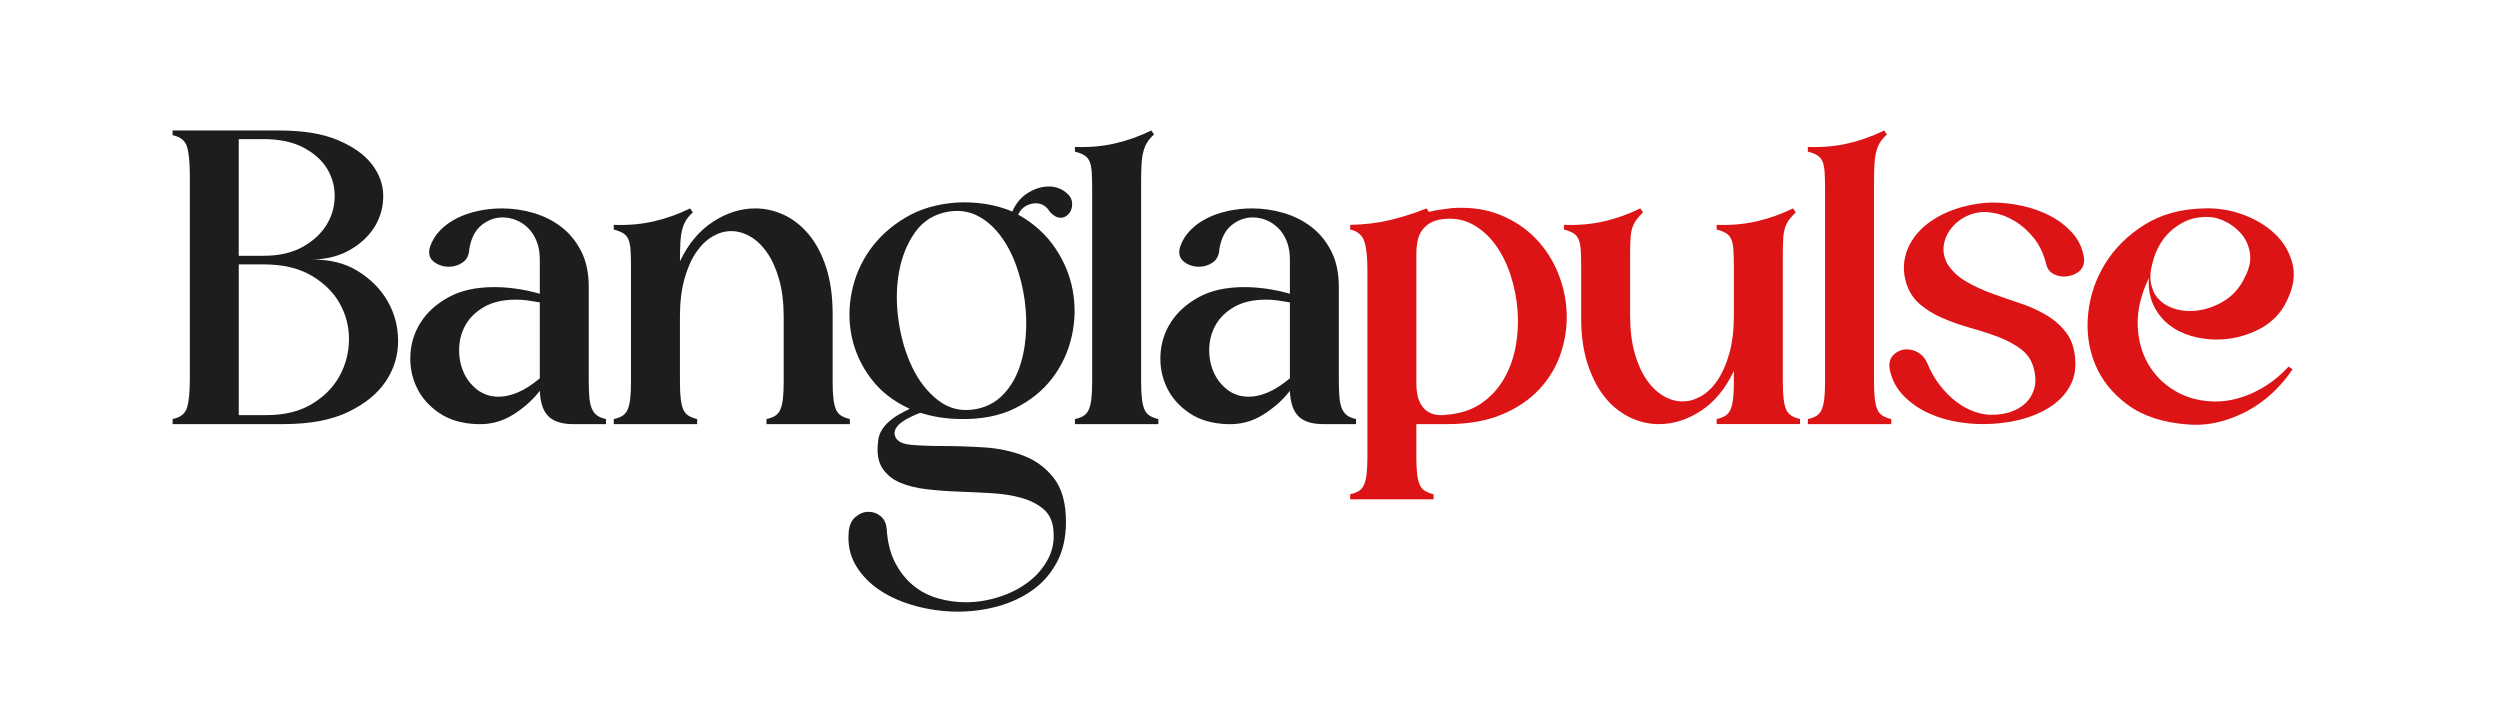<?xml version="1.0" encoding="UTF-8"?>
<svg id="Layer_1" xmlns="http://www.w3.org/2000/svg" version="1.1" viewBox="0 0 1920 538.77">
  <!-- Generator: Adobe Illustrator 29.1.0, SVG Export Plug-In . SVG Version: 2.1.0 Build 142)  -->
  <defs>
    <style>
      .st0 {
        fill: #1d1d1b;
      }

      .st1 {
        fill: #dd1416;
      }
    </style>
  </defs>
  <path class="st0" d="M145.78,134.8c0-9.82-.7-17.14-2.11-21.95-1.4-4.81-5.11-7.82-11.12-9.02v-3.61h82.08c18.24,0,33.17,2.46,44.8,7.37,11.62,4.91,20.3,11.03,26.01,18.34,5.71,7.32,8.67,15.24,8.87,23.75.2,8.52-1.86,16.44-6.16,23.75-4.31,7.32-10.67,13.43-19.09,18.34-8.42,4.91-18.54,7.47-30.37,7.67,14.03-.4,26.06,2.51,36.08,8.72,10.02,6.22,17.69,13.98,23,23.3,5.31,9.32,7.97,19.5,7.97,30.52s-3.11,21.25-9.32,30.67c-6.22,9.42-15.78,17.29-28.71,23.6-12.93,6.31-29.72,9.47-50.36,9.47h-84.79v-3.91c6.01-1.2,9.72-4.16,11.12-8.87,1.4-4.71,2.11-11.97,2.11-21.8v-156.35ZM202.3,196.44c11.82,0,21.75-2.2,29.77-6.62,8.01-4.41,14.13-9.92,18.34-16.54,4.21-6.61,6.41-13.83,6.61-21.65.2-7.82-1.65-15.03-5.56-21.65-3.91-6.61-9.97-12.13-18.19-16.54-8.22-4.41-18.64-6.61-31.27-6.61h-18.64v89.6h18.94ZM204.71,318.81c13.83,0,25.45-2.86,34.88-8.57,9.42-5.71,16.49-12.88,21.2-21.5,4.71-8.62,7.11-17.89,7.22-27.81.1-9.92-2.26-19.19-7.07-27.81-4.81-8.62-12.08-15.78-21.8-21.5-9.73-5.71-22-8.57-36.83-8.57h-18.94v115.76h21.35Z"/>
  <path class="st0" d="M414.57,199.45c0-5.41-.8-10.12-2.41-14.13-1.61-4.01-3.76-7.37-6.46-10.07-2.71-2.71-5.76-4.76-9.17-6.16-3.41-1.4-6.92-2.11-10.52-2.11-5.82,0-11.18,1.95-16.09,5.86-4.91,3.91-8.07,9.97-9.47,18.19-.2,4.81-1.91,8.32-5.11,10.52-3.21,2.21-6.72,3.31-10.52,3.31-4.61,0-8.57-1.35-11.88-4.06-3.31-2.71-4.16-6.56-2.56-11.58,1.6-4.61,4.16-8.72,7.67-12.33,3.5-3.61,7.71-6.66,12.63-9.17,4.91-2.5,10.37-4.41,16.39-5.71,6.01-1.3,12.12-1.95,18.34-1.95,8.22,0,16.28,1.16,24.2,3.46,7.92,2.31,15.03,5.86,21.35,10.67,6.31,4.81,11.43,11.03,15.33,18.64,3.91,7.62,5.86,16.74,5.86,27.36v70.96c0,5.41.15,9.97.45,13.68.3,3.71.95,6.72,1.95,9.02,1,2.31,2.35,4.06,4.06,5.26,1.7,1.2,3.96,2.11,6.77,2.71v3.91h-25.26c-8.42,0-14.69-1.95-18.79-5.86-4.11-3.91-6.37-10.47-6.77-19.69-5.41,7.02-12.28,13.13-20.6,18.34-8.32,5.21-17.49,7.62-27.51,7.22-11.63-.4-21.35-3.26-29.16-8.57-7.82-5.31-13.58-11.88-17.29-19.69-3.71-7.82-5.31-16.24-4.81-25.26.5-9.02,3.2-17.33,8.12-24.96,4.91-7.62,12.03-13.98,21.35-19.09,9.32-5.11,21-7.67,35.03-7.67,5.21,0,10.72.4,16.54,1.2,5.81.8,11.92,2.1,18.34,3.91v-26.16ZM414.57,232.22c-3.41-.6-6.57-1.1-9.47-1.5-2.91-.4-5.76-.6-8.57-.6-10.03,0-18.24,1.86-24.66,5.56-6.42,3.71-11.18,8.32-14.28,13.83-3.11,5.52-4.76,11.48-4.96,17.89-.2,6.42.85,12.38,3.16,17.89,2.3,5.51,5.81,10.12,10.52,13.83,4.71,3.71,10.27,5.56,16.69,5.56,4.61,0,9.52-1.1,14.73-3.31,5.21-2.2,10.82-5.81,16.84-10.82v-58.33Z"/>
  <path class="st0" d="M532.13,163.07c-2.21,2.01-3.96,4.06-5.26,6.16-1.31,2.11-2.31,4.56-3.01,7.37-.7,2.81-1.16,6.16-1.35,10.07-.2,3.91-.3,8.57-.3,13.98,6.41-13.43,14.88-23.55,25.41-30.37,10.52-6.81,21.3-10.22,32.32-10.22,7.62,0,14.98,1.65,22.1,4.96,7.11,3.31,13.48,8.32,19.09,15.03,5.61,6.72,10.07,15.18,13.38,25.41,3.31,10.22,4.96,22.15,4.96,35.78v52.02c0,5.21.2,9.52.6,12.93.4,3.41,1.05,6.16,1.95,8.27.9,2.1,2.26,3.71,4.06,4.81,1.8,1.11,4.01,1.95,6.61,2.56v3.91h-64.04v-3.91c2.8-.6,5.06-1.45,6.77-2.56,1.7-1.1,3.01-2.71,3.91-4.81.9-2.11,1.55-4.86,1.95-8.27.4-3.41.6-7.71.6-12.93v-49.91c0-10.82-1.16-20.34-3.46-28.56-2.31-8.22-5.36-15.08-9.17-20.6-3.81-5.51-8.12-9.67-12.93-12.48-4.81-2.8-9.73-4.21-14.73-4.21s-9.57,1.35-14.28,4.06c-4.71,2.71-8.92,6.77-12.63,12.18-3.71,5.41-6.72,12.23-9.02,20.45-2.31,8.22-3.46,17.84-3.46,28.86v50.21c0,5.21.2,9.52.6,12.93.4,3.41,1.05,6.16,1.95,8.27.9,2.1,2.26,3.71,4.06,4.81,1.8,1.11,4.01,1.95,6.61,2.56v3.91h-64.04v-3.91c2.8-.6,5.06-1.45,6.76-2.56,1.7-1.1,3.01-2.71,3.91-4.81.9-2.11,1.55-4.86,1.95-8.27.4-3.41.6-7.71.6-12.93v-87.49c0-5.41-.1-9.82-.3-13.23-.2-3.41-.7-6.16-1.5-8.27-.8-2.1-2.11-3.76-3.91-4.96-1.8-1.2-4.31-2.2-7.52-3.01v-3.61c11.02.4,21.3-.5,30.82-2.71,9.52-2.2,18.79-5.51,27.81-9.92l2.1,3.01Z"/>
  <path class="st0" d="M736.88,321.82c-10.63-.2-20.65-1.8-30.07-4.81-2.61,1-5.26,2.16-7.97,3.46-2.71,1.31-5.01,2.71-6.92,4.21-1.91,1.5-3.31,3.16-4.21,4.96-.9,1.8-.95,3.71-.15,5.71,1.4,3.61,5.56,5.71,12.48,6.31,6.92.6,15.23.9,24.96.9s20.04.35,30.97,1.05c10.92.7,21.05,2.86,30.37,6.46,9.32,3.61,17.03,9.37,23.15,17.29,6.11,7.92,9.17,19.09,9.17,33.53,0,12.03-2.36,22.4-7.07,31.12-4.71,8.72-10.97,15.83-18.79,21.35-7.82,5.51-16.69,9.62-26.61,12.33-9.92,2.71-20.1,4.06-30.52,4.06s-21.5-1.4-32.02-4.21c-10.52-2.81-19.75-6.82-27.66-12.03-7.92-5.21-14.13-11.58-18.64-19.09s-6.37-16.09-5.56-25.71c.4-5.21,2.15-9.12,5.26-11.73,3.11-2.61,6.46-3.91,10.07-3.91,3.41,0,6.46,1.1,9.17,3.31,2.71,2.2,4.26,5.41,4.66,9.62.6,10.02,2.71,18.59,6.31,25.71,3.61,7.11,8.17,12.98,13.68,17.59,5.51,4.61,11.82,7.97,18.94,10.07,7.11,2.11,14.38,3.16,21.8,3.16,8.62,0,17.14-1.35,25.56-4.06,8.42-2.71,15.83-6.46,22.25-11.27,6.41-4.81,11.47-10.63,15.18-17.44,3.71-6.82,5.16-14.33,4.36-22.55-.6-7.02-3.16-12.43-7.67-16.24-4.51-3.81-10.12-6.67-16.84-8.57-6.72-1.91-14.23-3.11-22.55-3.61-8.32-.5-16.74-.9-25.26-1.2-8.52-.3-16.74-.9-24.65-1.8-7.92-.9-14.84-2.61-20.75-5.11-5.91-2.51-10.48-6.22-13.68-11.12-3.21-4.91-4.31-11.58-3.31-20,.2-3.21,1.05-6.12,2.56-8.72,1.5-2.61,3.46-4.96,5.86-7.07,2.41-2.11,5.01-3.96,7.82-5.56,2.81-1.6,5.51-3.01,8.12-4.21-12.63-5.81-22.6-13.63-29.92-23.45-7.32-9.82-12.18-20.39-14.58-31.72-2.41-11.32-2.41-22.9,0-34.73,2.41-11.82,7.07-22.6,13.98-32.32,6.92-9.72,15.98-17.94,27.21-24.65,11.22-6.71,24.45-10.57,39.69-11.58,6.81-.4,13.93-.05,21.35,1.05,7.41,1.1,14.43,3.06,21.05,5.86,2.8-6.41,6.86-11.22,12.18-14.43,5.31-3.2,10.57-4.81,15.78-4.81s10.02,1.71,13.83,5.11c2.2,1.8,3.5,3.81,3.91,6.01.4,2.21.3,4.26-.3,6.16-.6,1.91-1.65,3.51-3.16,4.81-1.5,1.31-3.26,1.95-5.26,1.95-2.61,0-5.31-1.5-8.12-4.51-2.61-4.41-6.22-6.61-10.82-6.61-2.81,0-5.46.75-7.97,2.25-2.51,1.5-4.36,3.66-5.56,6.46,11.83,6.61,21.24,15.09,28.26,25.41,7.01,10.33,11.58,21.35,13.68,33.07,2.11,11.73,1.8,23.5-.9,35.33-2.71,11.83-7.72,22.5-15.03,32.02-7.32,9.52-16.89,17.19-28.71,23-11.83,5.82-25.96,8.52-42.39,8.12ZM748.91,314.3c8.01-1.4,14.78-4.76,20.3-10.07,5.51-5.31,9.77-11.82,12.78-19.54,3.01-7.71,4.91-16.28,5.71-25.71.8-9.42.55-18.89-.75-28.41-1.31-9.52-3.56-18.64-6.77-27.36-3.21-8.72-7.32-16.33-12.33-22.85-5.01-6.51-10.78-11.43-17.29-14.73-6.52-3.31-13.78-4.36-21.8-3.16-11.03,1.8-19.65,7.07-25.86,15.78-6.22,8.72-10.37,18.99-12.48,30.82-2.1,11.83-2.21,24.31-.3,37.43,1.9,13.13,5.41,25.01,10.52,35.63,5.11,10.63,11.77,19.09,19.99,25.41,8.22,6.31,17.64,8.57,28.26,6.76Z"/>
  <path class="st0" d="M876.39,293.26c0,5.21.2,9.52.6,12.93.4,3.41,1.05,6.16,1.95,8.27.9,2.1,2.26,3.71,4.06,4.81,1.8,1.11,4.01,1.95,6.61,2.56v3.91h-64.04v-3.91c2.8-.6,5.06-1.45,6.76-2.56,1.7-1.1,3.01-2.71,3.91-4.81.9-2.11,1.55-4.86,1.95-8.27.4-3.41.6-7.71.6-12.93v-147.33c0-5.41-.1-9.82-.3-13.23-.2-3.41-.7-6.16-1.5-8.27-.8-2.1-2.11-3.76-3.91-4.96s-4.31-2.2-7.52-3.01v-3.61c11.02.4,21.3-.5,30.82-2.71,9.52-2.2,18.79-5.51,27.81-9.92l2.1,3.01c-2.21,2.01-3.96,4.06-5.26,6.16-1.31,2.1-2.31,4.56-3.01,7.37-.7,2.81-1.16,6.16-1.35,10.07-.2,3.91-.3,8.57-.3,13.98v152.44Z"/>
  <path class="st0" d="M990.64,199.45c0-5.41-.8-10.12-2.41-14.13-1.61-4.01-3.76-7.37-6.46-10.07-2.7-2.71-5.76-4.76-9.17-6.16-3.41-1.4-6.92-2.11-10.52-2.11-5.82,0-11.18,1.95-16.09,5.86-4.91,3.91-8.07,9.97-9.47,18.19-.2,4.81-1.91,8.32-5.11,10.52-3.21,2.21-6.72,3.31-10.52,3.31-4.61,0-8.57-1.35-11.88-4.06-3.31-2.71-4.16-6.56-2.56-11.58,1.6-4.61,4.16-8.72,7.67-12.33,3.5-3.61,7.71-6.66,12.63-9.17,4.91-2.5,10.37-4.41,16.39-5.71,6.01-1.3,12.12-1.95,18.34-1.95,8.22,0,16.28,1.16,24.2,3.46,7.92,2.31,15.03,5.86,21.35,10.67,6.31,4.81,11.43,11.03,15.33,18.64,3.91,7.62,5.86,16.74,5.86,27.36v70.96c0,5.41.15,9.97.45,13.68.3,3.71.95,6.72,1.95,9.02,1,2.31,2.35,4.06,4.06,5.26,1.7,1.2,3.96,2.11,6.76,2.71v3.91h-25.26c-8.42,0-14.69-1.95-18.79-5.86-4.11-3.91-6.37-10.47-6.77-19.69-5.41,7.02-12.28,13.13-20.6,18.34-8.32,5.21-17.49,7.62-27.51,7.22-11.63-.4-21.35-3.26-29.16-8.57-7.82-5.31-13.58-11.88-17.29-19.69-3.71-7.82-5.31-16.24-4.81-25.26.5-9.02,3.2-17.33,8.12-24.96,4.91-7.62,12.03-13.98,21.35-19.09,9.32-5.11,21-7.67,35.03-7.67,5.21,0,10.72.4,16.54,1.2,5.81.8,11.92,2.1,18.34,3.91v-26.16ZM990.64,232.22c-3.41-.6-6.57-1.1-9.47-1.5-2.91-.4-5.76-.6-8.57-.6-10.03,0-18.24,1.86-24.66,5.56-6.42,3.71-11.18,8.32-14.28,13.83-3.11,5.52-4.76,11.48-4.96,17.89-.2,6.42.85,12.38,3.16,17.89,2.3,5.51,5.81,10.12,10.52,13.83,4.71,3.71,10.27,5.56,16.69,5.56,4.61,0,9.52-1.1,14.73-3.31,5.21-2.2,10.82-5.81,16.84-10.82v-58.33Z"/>
  <path class="st1" d="M1036.94,379.55c2.81-.6,5.06-1.46,6.77-2.56,1.7-1.1,3.01-2.71,3.91-4.81.9-2.11,1.55-4.86,1.95-8.27.4-3.41.6-7.72.6-12.93v-143.72c0-9.82-.8-17.14-2.41-21.95-1.61-4.81-5.21-7.82-10.82-9.02v-3.61c11.22-.2,21.54-1.45,30.97-3.76,9.42-2.3,18.64-5.26,27.66-8.87l1.8,2.71c3.01-.8,6.01-1.4,9.02-1.8,3.01-.4,6.11-.8,9.32-1.2,13.63-.8,25.75.95,36.38,5.26,10.62,4.31,19.64,10.27,27.06,17.89,7.41,7.62,13.18,16.44,17.29,26.46,4.11,10.02,6.36,20.3,6.76,30.82.4,10.52-1.1,20.9-4.51,31.12-3.41,10.22-8.87,19.39-16.39,27.51-7.52,8.12-17.14,14.63-28.86,19.54-11.73,4.91-25.81,7.37-42.24,7.37h-23.45v25.26c0,5.21.2,9.52.6,12.93.4,3.41,1.05,6.16,1.95,8.27.9,2.1,2.26,3.71,4.06,4.81,1.8,1.1,4.01,1.95,6.61,2.56v3.91h-64.04v-3.91ZM1087.76,294.16c0,5.61.7,10.12,2.11,13.53,1.4,3.41,3.26,5.97,5.56,7.67,2.3,1.71,4.81,2.76,7.52,3.16,2.71.4,5.36.4,7.97,0,10.42-.8,19.24-3.65,26.46-8.57,7.22-4.91,13.03-11.13,17.44-18.64,4.41-7.52,7.46-15.83,9.17-24.96,1.7-9.12,2.2-18.39,1.5-27.81-.7-9.42-2.51-18.54-5.41-27.36-2.91-8.82-6.76-16.54-11.58-23.15-4.81-6.61-10.52-11.77-17.14-15.48-6.61-3.71-14.03-5.16-22.25-4.36-4.61.4-8.32,1.5-11.13,3.31-2.81,1.8-4.96,3.91-6.46,6.31-1.5,2.41-2.51,5.11-3.01,8.12-.5,3.01-.75,5.91-.75,8.72v99.52Z"/>
  <path class="st1" d="M1331.6,284.84c-6.42,13.63-14.84,23.86-25.26,30.67-10.42,6.82-21.15,10.22-32.17,10.22-7.62,0-15.03-1.7-22.25-5.11-7.22-3.41-13.58-8.46-19.09-15.18-5.51-6.71-9.97-15.18-13.38-25.41-3.41-10.22-5.11-22.15-5.11-35.78v-38.49c0-5.41-.1-9.82-.3-13.23-.2-3.41-.7-6.16-1.5-8.27-.8-2.1-2.1-3.76-3.91-4.96-1.8-1.2-4.31-2.2-7.52-3.01v-3.61c11.02.4,21.3-.5,30.82-2.71,9.52-2.2,18.79-5.51,27.81-9.92l2.11,3.01c-2.01,2.01-3.66,3.86-4.96,5.56-1.31,1.71-2.36,3.71-3.16,6.01-.8,2.31-1.31,5.16-1.5,8.57-.2,3.41-.3,7.82-.3,13.23v45.7c0,11.03,1.15,20.65,3.46,28.86,2.3,8.22,5.36,15.09,9.17,20.6,3.81,5.51,8.12,9.67,12.93,12.48,4.81,2.81,9.72,4.21,14.73,4.21s9.57-1.35,14.28-4.06c4.71-2.71,8.92-6.81,12.63-12.33,3.71-5.51,6.71-12.37,9.02-20.6,2.3-8.22,3.46-17.84,3.46-28.86v-36.68c0-5.41-.1-9.82-.3-13.23-.2-3.41-.7-6.16-1.5-8.27-.8-2.1-2.1-3.76-3.91-4.96-1.81-1.2-4.31-2.2-7.52-3.01v-3.61c11.02.4,21.3-.5,30.82-2.71,9.52-2.2,18.79-5.51,27.81-9.92l2.11,3.01c-2.01,2.01-3.66,3.86-4.96,5.56-1.31,1.71-2.36,3.71-3.16,6.01-.8,2.31-1.31,5.16-1.5,8.57-.2,3.41-.3,7.82-.3,13.23v96.81c0,5.21.2,9.52.6,12.93.4,3.41,1.05,6.16,1.95,8.27.9,2.1,2.26,3.71,4.06,4.81,1.8,1.11,4.01,1.95,6.62,2.56v3.91h-64.04v-3.91c2.81-.6,5.06-1.45,6.77-2.56,1.7-1.1,3.01-2.71,3.91-4.81.9-2.11,1.55-4.86,1.95-8.27.4-3.41.6-7.71.6-12.93v-8.42Z"/>
  <path class="st1" d="M1439.24,293.26c0,5.21.2,9.52.6,12.93.4,3.41,1.05,6.16,1.95,8.27.9,2.1,2.26,3.71,4.06,4.81,1.8,1.11,4.01,1.95,6.61,2.56v3.91h-64.04v-3.91c2.81-.6,5.06-1.45,6.77-2.56,1.7-1.1,3.01-2.71,3.91-4.81.9-2.11,1.55-4.86,1.95-8.27.4-3.41.6-7.71.6-12.93v-147.33c0-5.41-.1-9.82-.3-13.23-.2-3.41-.7-6.16-1.5-8.27-.8-2.1-2.1-3.76-3.91-4.96-1.8-1.2-4.31-2.2-7.52-3.01v-3.61c11.02.4,21.3-.5,30.82-2.71,9.52-2.2,18.79-5.51,27.81-9.92l2.11,3.01c-2.21,2.01-3.96,4.06-5.26,6.16-1.31,2.1-2.31,4.56-3.01,7.37-.7,2.81-1.16,6.16-1.35,10.07-.2,3.91-.3,8.57-.3,13.98v152.44Z"/>
  <path class="st1" d="M1518.31,163.37c-4.21.8-8.17,2.41-11.88,4.81-3.71,2.41-6.77,5.36-9.17,8.87-2.41,3.51-3.91,7.42-4.51,11.73-.6,4.31.3,8.87,2.71,13.68,3.61,5.61,8.42,10.18,14.43,13.68,6.01,3.51,12.58,6.57,19.69,9.17,7.11,2.61,14.33,5.11,21.65,7.52,7.32,2.41,14.03,5.41,20.14,9.02,6.11,3.61,11.22,8.07,15.33,13.38,4.11,5.31,6.46,12.18,7.07,20.6.6,7.22-.55,13.73-3.46,19.54-2.91,5.82-7.17,10.82-12.78,15.03-5.61,4.21-12.38,7.62-20.3,10.22-7.92,2.61-16.69,4.21-26.31,4.81-8.42.6-16.94.25-25.56-1.05-8.62-1.3-16.59-3.61-23.9-6.92-7.32-3.31-13.68-7.67-19.09-13.08-5.41-5.41-9.02-11.92-10.82-19.54-1.2-5.21-.35-9.27,2.56-12.18,2.9-2.9,6.36-4.36,10.37-4.36,3.01,0,5.96.85,8.87,2.55,2.9,1.71,5.16,4.36,6.76,7.97,2.6,6.42,5.86,12.13,9.77,17.14,3.91,5.01,8.12,9.22,12.63,12.63,4.51,3.41,9.22,5.97,14.13,7.67,4.91,1.7,9.57,2.46,13.98,2.25,4.41,0,8.82-.7,13.23-2.1,4.41-1.4,8.22-3.56,11.43-6.46,3.2-2.9,5.51-6.62,6.92-11.13,1.4-4.51,1.3-9.87-.3-16.08-1.61-6.01-4.86-10.87-9.77-14.58-4.91-3.71-10.67-6.81-17.29-9.32-6.62-2.5-13.68-4.81-21.2-6.92-7.52-2.11-14.69-4.61-21.5-7.52-6.82-2.9-12.78-6.56-17.89-10.97-5.11-4.41-8.67-10.22-10.67-17.44-1.8-6.81-1.86-13.43-.15-19.84,1.7-6.41,4.91-12.28,9.62-17.59,4.71-5.31,10.82-9.87,18.34-13.68,7.52-3.81,16.08-6.51,25.71-8.12,2.2-.4,4.41-.7,6.62-.9,2.2-.2,4.51-.3,6.92-.3,7.22,0,14.73.86,22.55,2.56,7.82,1.71,15.03,4.31,21.65,7.82,6.62,3.51,12.22,7.87,16.84,13.08,4.61,5.21,7.52,11.33,8.72,18.34.4,2.41.25,4.56-.45,6.46-.7,1.91-1.8,3.46-3.31,4.66-1.5,1.2-3.26,2.16-5.26,2.86-2.01.7-4.11,1.05-6.31,1.05-2.81,0-5.46-.65-7.97-1.95-2.51-1.3-4.26-3.35-5.26-6.16-2.01-8.62-5.26-15.73-9.77-21.35-4.51-5.61-9.47-10.02-14.88-13.23-5.41-3.2-10.73-5.26-15.94-6.16-5.21-.9-9.52-.95-12.93-.15Z"/>
  <path class="st1" d="M1680.67,326.03c-19.24-1.4-34.73-6.41-46.45-15.03-11.73-8.62-20.1-18.99-25.11-31.12-5.01-12.13-6.82-25.11-5.41-38.94,1.4-13.83,5.76-26.66,13.08-38.49,7.31-11.83,17.33-21.75,30.07-29.77,12.73-8.01,27.91-12.22,45.55-12.63,10.22-.4,20.19,1.16,29.92,4.66,9.72,3.51,17.94,8.42,24.66,14.73,6.71,6.31,11.22,13.83,13.53,22.55,2.3,8.72,1.05,18.09-3.76,28.11-4.61,10.22-12.03,17.89-22.25,23-10.22,5.11-20.95,7.67-32.17,7.67-6.82,0-13.43-.95-19.84-2.86-6.42-1.9-12.08-4.81-16.99-8.72-4.91-3.91-8.77-8.82-11.58-14.73-2.81-5.91-4.01-12.88-3.61-20.9-6.01,12.63-8.87,24.56-8.57,35.78.3,11.23,2.9,21.15,7.82,29.77,4.91,8.62,11.68,15.54,20.3,20.75,8.62,5.21,18.34,8.02,29.16,8.42,3.2.2,7.01,0,11.43-.6,4.41-.6,9.22-1.85,14.43-3.76,5.21-1.9,10.62-4.66,16.24-8.27,5.61-3.61,11.12-8.31,16.54-14.13l3.01,2.1c-4.41,6.62-9.57,12.68-15.49,18.19-5.91,5.51-12.33,10.12-19.24,13.83-6.92,3.71-14.18,6.52-21.8,8.42-7.62,1.9-15.44,2.56-23.45,1.95ZM1724.27,212.38c3.41-6.61,4.61-12.78,3.61-18.49-1.01-5.71-3.31-10.62-6.92-14.73-3.61-4.11-7.97-7.31-13.08-9.62-5.11-2.3-10.27-3.26-15.48-2.86-5.41.2-10.33,1.4-14.73,3.61-4.41,2.21-8.27,4.91-11.58,8.12-3.31,3.21-6.01,6.82-8.12,10.82-2.11,4.01-3.66,8.02-4.66,12.03-1.8,6.22-2.25,11.68-1.35,16.39.9,4.71,2.75,8.62,5.56,11.73,2.81,3.11,6.36,5.46,10.67,7.07,4.31,1.61,8.87,2.41,13.68,2.41,8.22,0,16.33-2.2,24.35-6.61,8.01-4.41,14.03-11.02,18.04-19.84Z"/>
</svg>
